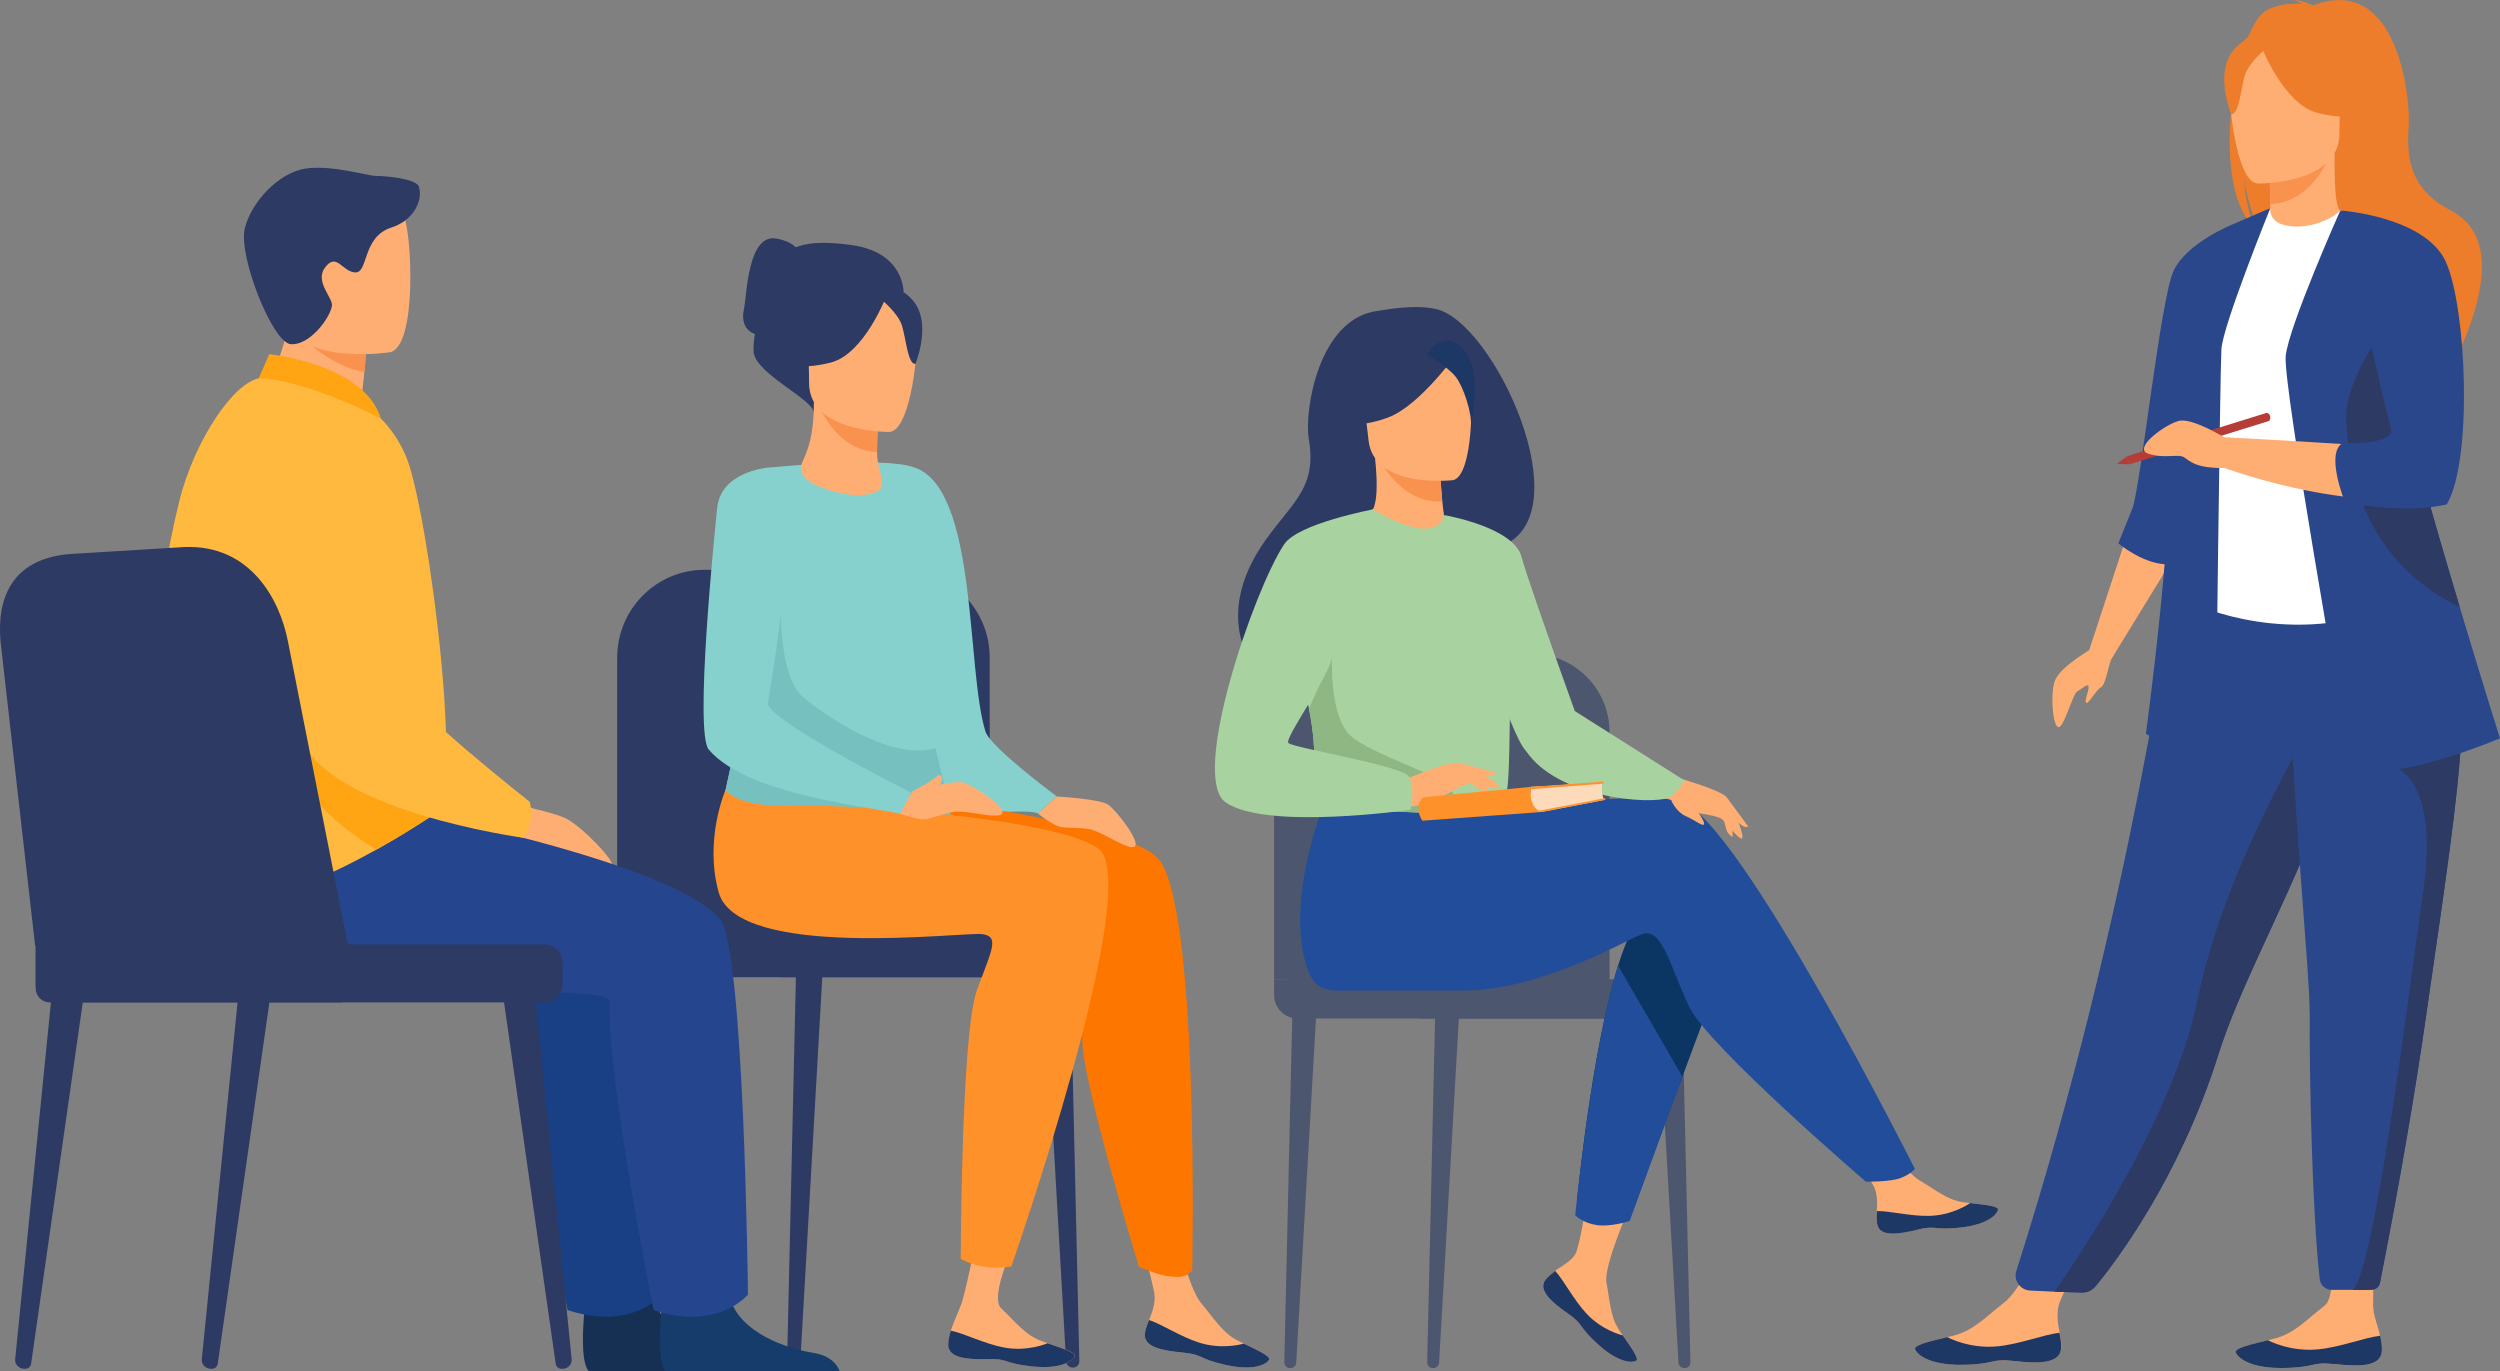 <?xml version="1.0" encoding="UTF-8"?>
<svg id="Layer_2" data-name="Layer 2" xmlns="http://www.w3.org/2000/svg" viewBox="0 0 307.97 168.89">
  <rect x="0" y="0" width="307.97" height="168.89" fill="#808080" stroke="none"/>
  <defs>
    <style>
      .cls-1 {
        fill: #163054;
      }

      .cls-2 {
        fill: #fff;
      }

      .cls-3 {
        fill: #76c0bf;
      }

      .cls-4 {
        fill: #194084;
      }

      .cls-5 {
        fill: #1e3865;
      }

      .cls-6 {
        fill: #ff912b;
      }

      .cls-7 {
        opacity: .6;
      }

      .cls-8 {
        fill: #86d1cd;
      }

      .cls-9 {
        fill: #a8d29f;
      }

      .cls-10 {
        fill: #ffb93e;
      }

      .cls-11 {
        fill: #25468f;
      }

      .cls-12 {
        fill: #0b3563;
      }

      .cls-13 {
        fill: #ffa412;
      }

      .cls-14 {
        fill: #b53c37;
      }

      .cls-15 {
        fill: #153c6b;
      }

      .cls-16 {
        fill: #2c3a64;
      }

      .cls-17 {
        fill: #8eb784;
      }

      .cls-18 {
        fill: #fc7600;
      }

      .cls-19 {
        fill: #214d9a;
      }

      .cls-20 {
        fill: #ed7d2b;
      }

      .cls-21 {
        fill: #fddbba;
      }

      .cls-22 {
        fill: #4b9ba9;
      }

      .cls-23 {
        fill: #ffae73;
      }

      .cls-24 {
        fill: #6ca3ea;
      }

      .cls-25 {
        fill: #2b478b;
      }

      .cls-26 {
        fill: #f9924f;
      }
    </style>
  </defs>
  <g id="Layer_1-2" data-name="Layer 1">
    <g>
      <g>
        <g>
          <path class="cls-23" d="M253.9,166.12c-.14,1.87-2.77,1.89-5.76,1.54-2.99-.35-2.2,.41-6.38,.47-4.19,.06-5.63-1.33-5.83-1.92-.18-.53,1.84-.98,3.99-1.5,.27-.07,.54-.13,.82-.2,2.43-.62,4.04-2.44,6.13-4.03,1.97-1.51,4.51-6.96,4.51-6.96l5.72-.26s-2.41,4.89-3.31,6.99c-.53,1.24-.31,2.76-.07,3.93,.12,.64,.25,1.29,.2,1.94Z"/>
          <path class="cls-5" d="M248.13,167.66c-2.99-.35-2.2,.41-6.38,.47-4.19,.06-5.63-1.33-5.83-1.92-.18-.53,1.84-.98,3.99-1.5l.03,.04s2.7,1.45,6.14,1.1c2.81-.28,5.68-1.45,7.62-1.67,.12,.64,.25,1.29,.2,1.94-.14,1.87-2.77,1.89-5.76,1.54Z"/>
        </g>
        <g>
          <path class="cls-23" d="M293.4,166.5c-.14,1.87-2.77,1.89-5.76,1.55-2.99-.34-2.2,.41-6.38,.47-4.19,.06-5.63-1.32-5.84-1.92-.18-.53,1.84-.98,3.99-1.51,.27-.07,.54-.13,.82-.2,2.43-.62,4.04-2.44,6.12-4.04,1.97-1.51,0-10.44,0-10.44l6.29-.61s-.3,7.52-.3,10.93c0,1.35,.62,2.65,.85,3.81,.12,.64,.25,1.28,.2,1.94Z"/>
          <path class="cls-5" d="M287.64,168.05c-2.99-.34-2.2,.41-6.38,.47-4.19,.06-5.63-1.32-5.84-1.92-.18-.53,1.84-.98,3.99-1.51l.03,.04s2.7,1.44,6.15,1.09c2.81-.28,5.68-1.46,7.62-1.67,.12,.64,.25,1.28,.2,1.94-.14,1.87-2.77,1.89-5.76,1.55Z"/>
        </g>
        <path class="cls-20" d="M275.04,12.2c-1.08-4.45,.49-6.53,1.9-7.63,.67-1.64,1.44-2.82,2.22-3.27,1.43-.81,3.14-.9,4.34-.83-.31-.32-.92-.43-.92-.43,.74-.11,2.4,.63,2.4,.63,10.34-3.98,11.96,11.24,11.75,14.78-.22,3.54-.19,7.7,5.19,10.49,10.26,5.32-3.41,25.35-3.41,25.35,.26-2.86-12.93-17.94-19.81-22.46-1.67-2.47-2.27-6.82-2.31-7.16,.29,3.45,.88,5.39,1.41,6.48-3.14-2.89-3.6-9.82-2.77-15.94Z"/>
        <path class="cls-23" d="M279.12,29.04s3.32,1.76,5.85,1.07c2.37-.65,3.93-3.73,3.89-3.73-1.01-.2-1.3-1.58-1.27-7.52l-.45,.09-7.64,1.51s.17,2.41,.18,4.67c0,1.9-.11,3.71-.55,3.91Z"/>
        <path class="cls-26" d="M279.49,20.46s.17,2.41,.18,4.67c4.28-.12,6.54-4.02,7.46-6.19l-7.64,1.51Z"/>
        <path class="cls-25" d="M248.39,156.54c-.38,1.17,.47,2.39,1.7,2.44l2.99,.14,3.16,.1c.79,.02,1.55-.32,2.05-.93,2.52-3.09,10.29-13.41,14.99-28.39,.13-.42,.27-.85,.42-1.28,3.11-9.07,9.56-20.45,12.95-30.75,.54-1.64,1.03-3.19,1.46-4.65,.14-.47,.28-.93,.4-1.38,2.5-8.7,3.23-14.41,3.9-20.51l-24.53,.2s-5.16,40.14-19.49,85.02Z"/>
        <path class="cls-2" d="M271.32,57.42c.06,11.67-1.71,16.68-1.71,16.68,0,0,10.5,5.34,22.99,1.41,.15-.05,8.93-2.53,8.93-2.53-.21-.47-1.94-8.28-2.15-8.72-2.64-5.66-3.35-8.04-3.67-9.78-.58-3.25-.59-6.61-.3-9.78,.76-8.39,3.03-15.36,3.03-15.36-3.4-.77-6.59-2.13-10.13-3.46-.81,1.01-3.3,2.08-5.46,2.03-2.49-.05-3.29-1.12-3.16-2.28-2.65,1.47-4.76,2.87-4.76,2.87-2.25,3.91-6.82,7.71-7.15,13.71-.08,1.48,3.55,14.89,3.55,15.21Z"/>
        <path class="cls-22" d="M292.41,58.72c1.07,1.52,3.13,10.74,8.24,11.9-2.64-6.57-4.64-9.46-4.95-11.48-.58-3.77-.59-7.68-.3-11.36-1.71-3-2.99-5.06-2.99-5.06-.13-.49-2.72-8.48-3.55-1.33-.83,7.15,2.35,15.63,3.55,17.33Z"/>
        <path class="cls-23" d="M278.06,22.61s10.12,.17,10.13-6.14c0-6.3,1.32-10.53-5.14-10.9-6.46-.37-7.72,2.03-8.23,4.13-.51,2.1,.62,12.7,3.25,12.9Z"/>
        <path class="cls-20" d="M278.44,5.41s2.77,7.4,7.02,8.49c4.25,1.09,6.1-.05,6.1-.05,0,0-3.26-2.59-3.94-7.11,0,0-7.09-4.85-9.18-1.33Z"/>
        <path class="cls-20" d="M279.12,6.01s-2.07,1.65-2.57,3.26c-.5,1.61-.73,4.91-1.69,4.8,0,0-2.09-5.03,.26-7.87,2.49-3.02,4.01-.18,4.01-.18Z"/>
        <polygon class="cls-23" points="262.14 65.53 257.36 80.1 260.09 81.19 267.99 68.32 262.14 65.53"/>
        <path class="cls-25" d="M275.03,27.64s-5.64,2.24-7.27,5.72c-1.63,3.49-4.1,26.88-5.08,29.28-.98,2.4-1.72,4.3-1.72,4.3,0,0,2.84,2.39,5.7,2.57,2.86,.18,8.38-41.88,8.38-41.88Z"/>
        <path class="cls-25" d="M279.68,25.63s-5.86,14.46-6.03,17.39c-.17,2.93-.69,47.87-.69,47.87,0,0,.34,2.07-3.62,1.21-3.96-.86-4.99-1.72-4.99-1.72,0,0,3.79-27.72,2.76-37.37-1.03-9.64,7.92-25.37,7.92-25.37l4.65-2.01Z"/>
        <path class="cls-16" d="M253.08,159.12l3.43,.11c.61,.02,1.2-.25,1.59-.72,2.31-2.79,10.35-13.25,15.18-28.61,.13-.42,.27-.85,.42-1.28,3.11-9.07,9.56-20.45,12.95-30.75,.54-1.64,1.03-3.19,1.46-4.65,.14-.47,.28-.93,.4-1.38l-3.61-2.74s-10.85,17.56-14.2,34.09c-2.92,14.36-14.6,31.63-17.62,35.93Z"/>
        <path class="cls-25" d="M284.53,124.73c-.06,7.6,.3,24.55,1.23,32.84,.08,.76,.73,1.33,1.49,1.33h2.56c1.08,0,1.89,0,2.42-.02,.46,0,.86-.34,.95-.8,2.55-12.95,4.37-23.72,5.7-33.01,1.12-7.78,2.11-14.46,2.87-20.2,.77-5.78,1.3-10.62,1.49-14.71,.03-.64,.05-1.27,.06-1.88,.01-.61,.02-1.21,.01-1.78l-21.2-2.07c.27,14.08,2.45,35.62,2.41,40.29Z"/>
        <path class="cls-16" d="M289.8,158.9c.97,0,1.72,0,2.25-.01,.56,0,1.05-.41,1.15-.96,2.53-12.88,4.34-23.59,5.67-32.85,1.12-7.78,2.11-14.46,2.87-20.2,.77-5.78,1.3-10.62,1.49-14.71l-7.78,4.58s4.96,1.75,3.07,15.01c-1.89,13.26-6.09,47.27-8.73,49.15Z"/>
        <path class="cls-25" d="M288.8,90.03s1.49,5.39,6.66,4.71c5.17-.69,12.51-3.79,12.51-3.79,0,0-2.21-6.98-4.95-16.14-3.32-11.09-7.44-25.4-9.38-34.42-.54-2.53-.92-4.64-1.05-6.15l-4.29-8.32s-6.39,14.34-6.73,17.96c-.34,3.62,7.23,46.15,7.23,46.15Z"/>
        <path class="cls-23" d="M293.96,43.34l-5.66-17.42s7.14,2.12,10.73,3.93c0,0,2.24,2.89,3.63,9.56,0,0,1.47,16.01-1.81,21.86,0,0-10.33,2.07-26.86-3.62v-3.79s18.08,.95,21.78,1.38l-1.82-11.9Z"/>
        <path class="cls-16" d="M289.03,51.46c.23,5.85,1.61,17.22,13.89,23.3,.03,.02,.07,.03,.1,.05-3.32-11.09-7.44-25.4-9.38-34.42-2.26,3.37-4.74,7.85-4.61,11.07Z"/>
        <path class="cls-25" d="M288.3,25.92s10.49,.74,13.01,6.36c2.53,5.63,3.33,24.34,.11,29.85,0,0-4.43,1.26-12.25-.2-.1-.02-.19-.04-.29-.05,0,0-2.5-6.11-.26-7.32,0,0,6.6,.34,5.91-1.84-.69-2.18-6.24-26.8-6.24-26.8Z"/>
        <g>
          <path class="cls-14" d="M262.01,56.21l.31,.99,17.21-5.35s.23-.26,.12-.61c-.13-.38-.43-.38-.43-.38l-17.21,5.35Z"/>
          <polygon class="cls-14" points="260.77 57.15 262.01 56.21 262.32 57.2 260.77 57.15"/>
        </g>
        <path class="cls-23" d="M258.04,79.7s-4.36,2.41-4.94,4.25c-.57,1.84-.18,5.69,.51,5.63,.69-.06,1.73-4.14,2.3-4.42,.57-.29,1.38-1.15,1.38-.52s-.57,1.78-.29,1.95c.29,.17,1.21-1.61,1.84-1.95,.63-.34,.9-3.18,1.51-3.95,.61-.76-2.32-.99-2.32-.99Z"/>
        <path class="cls-23" d="M273.99,53.87s-3.9-2.4-5.54-2.03c-1.64,.37-5.81,3.39-3.8,4.05s3.63-.03,4.4,.44c.77,.48,1.34,1.34,4.94,1.33,3.6-.01,0-3.79,0-3.79Z"/>
      </g>
      <g>
        <g class="cls-7">
          <path class="cls-16" d="M176.55,168.53h-.06c-.38,0-.68-.31-.68-.69l1.02-44.42,3.02-.35-2.57,44.78c-.02,.39-.34,.69-.73,.69Z"/>
          <path class="cls-16" d="M158.95,168.53h-.06c-.38,0-.68-.31-.68-.69l1.02-44.42,3.02-.35-2.57,44.78c-.02,.39-.34,.69-.73,.69Z"/>
          <path class="cls-16" d="M207.5,168.53h.06c.38,0,.68-.31,.68-.69l-1.02-44.42-3.02-.35,2.57,44.78c.02,.39,.34,.69,.73,.69Z"/>
          <path class="cls-16" d="M156.95,120.66v-30.44c0-5.36,4.34-9.7,9.7-9.7h21.93c5.36,0,9.7,4.34,9.7,9.7v31.6l-41.33-1.16Z"/>
          <path class="cls-16" d="M156.95,120.66h45.26v4.81h-42.35c-1.61,0-2.91-1.3-2.91-2.91v-1.89h0Z"/>
          <rect class="cls-16" x="173.1" y="120.66" width="36.34" height="4.81" rx="2.15" ry="2.15"/>
        </g>
        <g>
          <path class="cls-23" d="M231.25,150.81c.31,1.53,2.49,1.27,4.92,.68,2.44-.6,1.86,.11,5.33-.27s4.52-1.68,4.62-2.19c.09-.46-1.62-.62-3.46-.83-.23-.03-.46-.05-.7-.08-2.08-.26-3.59-1.6-5.48-2.7-1.79-1.04-4.45-5.29-4.45-5.29l-4.76,.38s2.5,3.79,3.46,5.44c.57,.97,.54,2.25,.47,3.24-.04,.54-.07,1.09,.04,1.63Z"/>
          <path class="cls-5" d="M236.18,151.49c2.44-.6,1.86,.11,5.33-.27s4.52-1.68,4.62-2.19c.09-.46-1.62-.62-3.46-.83l-.02,.04s-2.08,1.47-4.97,1.54c-2.35,.06-4.84-.62-6.47-.59-.04,.54-.07,1.09,.04,1.63,.31,1.53,2.49,1.27,4.92,.68Z"/>
          <path class="cls-23" d="M190.38,157.66c-.94,1.24,.69,2.71,2.75,4.14,2.06,1.43,1.14,1.47,3.73,3.81,2.58,2.35,4.25,2.28,4.7,2.02,.41-.23-.61-1.62-1.66-3.14-.13-.19-.27-.38-.4-.58-1.18-1.73-1.18-3.75-1.6-5.89-.4-2.03,2.91-9.48,2.91-9.48l-5.32-.67s-.69,4.5-1.29,6.31c-.35,1.07-1.83,1.77-2.62,2.37-.43,.33-.86,.67-1.2,1.1Z"/>
          <path class="cls-5" d="M193.13,161.8c2.06,1.43,1.14,1.47,3.73,3.81,2.58,2.35,4.25,2.28,4.7,2.02,.41-.23-.61-1.62-1.66-3.14h-.04s-2.48-.57-4.44-2.69c-1.6-1.73-2.74-4.04-3.84-5.24-.43,.33-.86,.67-1.2,1.1-.94,1.24,.69,2.71,2.75,4.14Z"/>
          <path class="cls-12" d="M212.11,119.56l-4.86,13.08-6.34,17.07s-1.72,.17-3.37-.31c-1.52-.44-3.26-1.59-3.26-1.59,0,0,1.76-18.33,5.05-28.85,.84-2.7,1.79-4.89,2.83-6.12,5.09-6.02,9.96,6.72,9.96,6.72Z"/>
          <path class="cls-19" d="M207.17,98.79c-3.18-1.03-12.78-.41-21.9,1.37l-1.4-2.44-19.7-1.54s-6.5,14.42-2.94,23.6c.52,1.35,1.56,2.22,3.33,2.24,0,0,.29,0,.29,0,0,0,11.72,0,15.53,0,9.8,0,20.73-6.73,22.15-7.02,2.32-.46,3.24,4.17,5.56,9.03,2.32,4.86,21.77,21.54,21.77,21.54,0,0,2.99,.03,4.22-.43,1.33-.5,1.81-1.15,1.81-1.15,0,0-21.55-42.88-28.73-45.2Z"/>
          <path class="cls-16" d="M176.98,38.09c-2.77-.66-6.54,.12-7.16,.19-7.48,.87-9.15,12.49-8.6,15.74,1.03,5.99-1.85,7.68-5.29,12.47-6.88,9.61-2.13,17.52,3.48,19.48,3.36,1.18,7.94-2.03,7.94-2.03,.08,.03,11.89-11.24,17.74-16.72,9.82-4.05-1.05-27.45-8.11-29.13Z"/>
          <path class="cls-23" d="M178.58,65.49s-3.05,2.02-5.56,1.6c-2.36-.4-4.86-3.48-4.83-3.49,.95-.29,1.8-1.41,1.2-7.15l.45,.04,7.55,.72s.06,2.35,.28,4.54c.18,1.84,.47,3.58,.91,3.73Z"/>
          <path class="cls-26" d="M177.39,57.21s.06,2.35,.28,4.54c-4.15,.3-6.72-3.26-7.83-5.26l7.55,.72Z"/>
          <path class="cls-23" d="M178.98,59.15s-9.78,1.14-10.4-4.96c-.62-6.1-2.3-10.07,3.92-11.05,6.22-.99,7.67,1.22,8.37,3.2,.7,1.99,.63,12.35-1.89,12.81Z"/>
          <path class="cls-16" d="M179.71,43.21s-4.72,6.76-8.74,8.23c-4.01,1.47-5.91,.55-5.91,.55,0,0,1.91-2.63,2.54-6.26,.19-1.07,.93-1.96,1.95-2.32,2.88-1,8.42-2.54,10.15-.2Z"/>
          <path class="cls-5" d="M175.81,43.71s2.53,1.44,3.53,2.73c.97,1.24,2.01,4.55,1.86,6.01,0,0,1.59-6.94-.96-9.47-2.7-2.68-4.44,.73-4.44,.73Z"/>
          <path class="cls-9" d="M186.1,81.68c-.3,19.76-.08,15.63-2.24,17.51-.52,.45-1.99,.72-3.91,.85-6.06,.4-16.71-.6-17.12-1.72-1.4-3.87-.41-5.08-1.58-11.01-.12-.63-.27-1.31-.45-2.06-.97-4.07-1.92-5.46,1.53-12.01,3.13-5.93,6.51-10.66,6.8-10.49,8.25,4.9,8.79,.71,8.79,.71,0,0,8.32,8.58,8.18,18.22Z"/>
          <path class="cls-19" d="M207.25,132.63l-6.49,17.78s-2.33,.76-4.03,.51c-1.73-.25-2.68-1.2-2.68-1.2,0,0,1.98-20.25,5.27-30.78l7.93,13.68Z"/>
          <path class="cls-9" d="M177.93,63.46s8.49,1.44,9.49,5.1c1,3.66,8.29,23.8,8.29,23.8,0,0-5.74,2.12-7.74,.13-1.99-1.99-6.94-18.5-6.94-18.5l-3.1-10.52Z"/>
          <path class="cls-17" d="M179.95,100.03c-6.06,.4-16.71-.6-17.12-1.72-1.4-3.87-.41-5.08-1.58-11.01l2.84-6.47s-.4,7.4,2.3,9.82c2.7,2.41,11.06,4.65,12.38,6.67,.63,.97,1.05,1.94,1.17,2.71Z"/>
          <g>
            <path class="cls-23" d="M180.44,95.82s1.8,1.56,2.32,1.68c.51,.13,.81,0,.81,0l-1.32-1.54-1.81-.15Z"/>
            <path class="cls-23" d="M179.73,93.98l4.57,1.18s-.12,.33-.64,.41c-.52,.08-1.9-.13-1.9-.13l-2.03-1.45Z"/>
            <path class="cls-23" d="M171.98,96.5s6.52-2.9,7.75-2.52c1.22,.38,4.36,2.05,4.86,2.75,.49,.7-2.57-.09-3.53-.15-.62-.04-2.06,.81-2.77,1.22-3.01,1.73-5.09,1.57-5.09,1.57l-1.21-2.88Z"/>
          </g>
          <path class="cls-9" d="M169.14,62.75s-9.23,1.73-10.94,4.29c-3.73,5.58-11.67,28.7-7.22,31.8,5.01,3.49,22.79,.91,22.79,.91,0,0,.59-2.77-.23-4.1-.82-1.34-14.2-3.5-14.82-4.12-.62-.62,6.1-9.55,5.39-11.26-2.29-5.48,5.04-17.53,5.04-17.53Z"/>
          <g>
            <path class="cls-23" d="M205.62,95.52s6.46,1.74,7.12,2.75c.66,1,1.96,4.07,1.91,4.87-.06,.8-1.82-1.58-2.48-2.19-.43-.39-1.98-.63-2.74-.75-1.92-.31-2.85-1.19-3.56-1.63-.48-.29-1.07-.24-1.07-.24l.82-2.81Z"/>
            <path class="cls-23" d="M212.17,100.02s.39,2.2,.69,2.59c.3,.39,.58,.48,.58,.48l-.05-1.9-1.23-1.18Z"/>
            <path class="cls-23" d="M212.74,98.26l2.63,3.56s-.28,.17-.7-.08c-.42-.25-1.31-1.22-1.31-1.22l-.62-2.26Z"/>
            <path class="cls-23" d="M205.86,98.56s.6,1.45,1.79,1.97c1.2,.52,2.07,1.3,2.26,1.02,.19-.28-.91-1.76-.91-1.76l-3.15-1.23Z"/>
          </g>
          <path class="cls-9" d="M193.99,87.59l13.58,8.59s-1.43,1.91-1.9,2.08c-2.52,.92-13.83,.04-17.7-5.78l6.02-4.89Z"/>
          <g>
            <path class="cls-21" d="M188.61,96.92c.8,0,8.77-.55,8.77-.55,0,0-.23,1.41,.26,2.17l-7.77,1.49-1.6-.47,.33-2.63Z"/>
            <g>
              <path class="cls-6" d="M175.31,98.21l13.3-1.28s-.47,2.46,1.27,3.1l-14.66,1.07s-1.18-1.66,.09-2.89Z"/>
              <path class="cls-6" d="M197.36,96.55l-8.99,.69s.07-.31,.24-.31c.17,0,8.93-.64,8.93-.64l-.03,.25-.15,.02Z"/>
              <polygon class="cls-6" points="189.87 100.03 197.79 98.52 197.71 98.32 189.28 99.93 189.87 100.03"/>
            </g>
          </g>
        </g>
      </g>
      <g>
        <g>
          <path class="cls-16" d="M97.78,168.46h-.07c-.42,0-.76-.35-.75-.77l1.14-49.6,3.35-.39-2.86,50c-.02,.43-.38,.77-.81,.77Z"/>
          <path class="cls-24" d="M78.25,168.46h-.07c-.42,0-.76-.35-.75-.77l1.14-49.6,3.35-.39-2.86,50c-.02,.43-.38,.77-.81,.77Z"/>
          <path class="cls-16" d="M132.14,168.46h.07c.42,0,.76-.35,.75-.77l-1.14-49.6-3.35-.39,2.86,50c.02,.43,.38,.77,.81,.77Z"/>
          <path class="cls-16" d="M76.03,115.01v-33.99c0-5.98,4.82-10.83,10.77-10.83h24.35c5.95,0,10.77,4.85,10.77,10.83v35.29l-45.88-1.3Z"/>
          <path class="cls-16" d="M76.03,115.01h50.24v5.37h-47c-1.79,0-3.24-1.45-3.24-3.24v-2.12h0Z"/>
          <rect class="cls-16" x="93.95" y="115.01" width="40.34" height="5.37" rx="2.4" ry="2.4"/>
        </g>
        <g>
          <path class="cls-8" d="M112.78,57.63s-2.04,1.73-2.48,6.23c-.34,3.41,2.03,29.92,3.81,32.02,5.01,5.93,11.3,3.42,13.76,4.32l2.32-2.09s-8.16-6.03-8.79-7.99c-2.39-7.57-.91-29.64-8.63-32.49Z"/>
          <path class="cls-16" d="M111.31,36.02s.14-4.86-6.27-5.81c-6.41-.95-8.18,.54-9.27,2.18-1.09,1.63-3.13,8.31-2.93,10.97,.2,2.66,7.52,5.94,7.4,7.49-.12,1.55,11.08-14.82,11.08-14.82Z"/>
          <path class="cls-23" d="M141.04,164.26c-.21,1.64,2.03,2.13,4.64,2.35,2.61,.23,1.8,.74,5.35,1.53,3.55,.79,5.02-.15,5.3-.64,.25-.43-1.39-1.17-3.14-2.01-.22-.1-.44-.21-.66-.32-1.96-.97-3.02-2.83-4.51-4.57-1.42-1.65-2.63-6.83-2.63-6.83l-4.82-1.24s1.2,4.66,1.61,6.64c.24,1.17-.22,2.45-.62,3.42-.22,.53-.43,1.07-.51,1.65Z"/>
          <path class="cls-5" d="M145.68,166.62c2.61,.23,1.8,.74,5.35,1.53,3.55,.79,5.02-.15,5.3-.64,.25-.43-1.39-1.17-3.14-2.01l-.03,.03s-2.55,.78-5.42-.13c-2.34-.74-4.58-2.26-6.19-2.79-.22,.53-.43,1.07-.51,1.65-.21,1.64,2.03,2.13,4.64,2.35Z"/>
          <path class="cls-18" d="M104.93,97.3s32.25,3.35,37.57,8.28c5.32,4.94,4.37,50.93,4.37,50.93-.83,.86-1.44,.84-2.75,.74-1.25-.1-3.81-1.18-3.81-1.18,0,0-6.91-22.58-6.99-27.81-.09-5.23-1.18-14.1-3.37-14.63-2.19-.52-28.3,2.4-31.17-5.84-2.86-8.25,1.89-15.03,1.89-15.03l4.26,4.54Z"/>
          <path class="cls-8" d="M89.86,105.6c1.39,.93,3.88,2.37,8.05,2.52,7.47,.27,16.79-.62,18.63-2.35,.48-.45,.71-1.19,.77-2.13,.2-2.87-1.17-7.58-2.09-11.49-.6-2.54-1-4.73-.67-5.85,1.01-3.41,4.16-10.35,4.43-12.64,.27-2.28-2.45-14.51-6.22-16.03-3.77-1.52-18.3,0-18.3,0-5.68,1.15-5.92,13.26-4.03,23.57,.05,.27,.1,.53,.15,.79,2.04,10.46-4.61,21-.73,23.61Z"/>
          <g>
            <path class="cls-23" d="M108.64,59.86c-.1,.66-1.92,1.74-5.81,.72-3.72-.98-4.17-2.19-4.17-2.99,0-.95,1.62-2.22,1.6-8.06l.45,.09,7.51,1.49s-.17,2.36-.18,4.59c0,1.87,.77,3.07,.6,4.17Z"/>
            <path class="cls-26" d="M108.22,51.1s-.17,2.36-.18,4.59c-4.2-.12-6.42-3.95-7.33-6.07l7.51,1.49Z"/>
            <path class="cls-23" d="M109.62,53.21s-9.94,.16-9.95-6.03c0-6.19-1.29-10.34,5.05-10.71,6.35-.37,7.58,1.99,8.09,4.06,.5,2.07-.61,12.47-3.19,12.67Z"/>
            <path class="cls-16" d="M109.25,36.32s-2.72,7.26-6.9,8.34c-4.18,1.07-5.99-.04-5.99-.04,0,0,3.2-2.54,3.87-6.99,0,0,6.96-4.76,9.02-1.31Z"/>
            <path class="cls-16" d="M108.58,36.91s2.03,1.62,2.53,3.2c.5,1.58,.72,4.82,1.66,4.71,0,0,2.05-4.94-.25-7.73-2.44-2.96-3.94-.18-3.94-.18Z"/>
          </g>
          <path class="cls-23" d="M116.82,165.61c-.02,1.66,2.26,1.88,4.87,1.8,2.61-.07,1.87,.53,5.49,.91,3.62,.38,4.97-.73,5.19-1.24,.2-.45-1.51-1-3.34-1.63-.23-.08-.46-.16-.69-.24-2.06-.73-3.31-2.46-4.99-4.02-1.59-1.48,1.92-8.64,1.92-8.64l-4.6-2.28s-.87,5.11-2,9.58c-.29,1.15-1.24,3.06-1.53,4.07-.16,.55-.31,1.11-.32,1.7Z"/>
          <path class="cls-3" d="M90.06,104.37c1.39,.93,3.68,3.6,7.86,3.75,6.89-1.57,14.74-3.39,19.4-4.48,.2-2.87-1.17-7.58-2.09-11.49-5.44,1.66-13.54-4-16.26-6.24-2.86-2.35-2.77-10.18-2.77-10.18l-5.76,5.47c.05,.27,.1,.53,.15,.79,2.04,10.46-4.42,19.77-.53,22.38Z"/>
          <path class="cls-5" d="M121.69,167.42c2.61-.07,1.87,.53,5.49,.91,3.62,.38,4.97-.73,5.19-1.24,.2-.45-1.51-1-3.34-1.63l-.03,.03s-2.44,1.07-5.4,.49c-2.41-.47-4.8-1.72-6.47-2.06-.16,.55-.31,1.11-.32,1.7-.02,1.66,2.26,1.88,4.87,1.8Z"/>
          <path class="cls-6" d="M97.97,99.27c8.19-.23,32.64,1.72,37.34,5.26,5.78,4.36-10.74,51.51-10.74,51.51,0,0-1.92,.19-2.53,.12-2.62-.3-3.69-1.1-3.69-1.1,0,0,.06-27.75,1.99-33.06,1.78-4.91,2.88-6.64,.64-6.93-2.23-.29-30.12,3.26-32.45-5.15-1.82-6.58,.87-12.66,.87-12.66,0,0,1.01,2.23,8.56,2.02Z"/>
          <path class="cls-8" d="M94.47,57.63s-5.69,.48-6.13,4.98c-.34,3.41-2.81,27.63-1.03,29.73,5.01,5.93,21.73,7.18,24.19,8.08l.68-2.8s-17.85-8.99-17.57-11.03c.27-2.04,5.32-29.76-.14-28.96Z"/>
          <path class="cls-16" d="M98.87,32.65s.41-2.59-3.19-3.26c-3.6-.67-3.66,6.97-4.05,8.81-.39,1.84,.58,2.95,1.95,3.06,1.37,.11,5.29-8.61,5.29-8.61Z"/>
          <g>
            <path class="cls-23" d="M112.38,97.5s5.08-1.44,6.29-1.1c1.21,.34,5.36,3.08,4.78,3.83-.58,.75-4.24-.45-5.92-.22-1.68,.23-2.98,1.06-4.19,.88-1.21-.18-2.48-.66-2.48-.66l1.52-2.73Z"/>
            <path class="cls-23" d="M112.38,97.5s2.49-1.28,3.19-2c.09-.09,.24-.07,.31,.04,.19,.3,.37,.88-.51,1.45-1.26,.83-3,.52-3,.52Z"/>
          </g>
          <path class="cls-23" d="M130.19,98.12s5.27,.29,6.31,1c1.04,.71,4.07,4.65,3.27,5.17-.79,.52-3.86-1.8-5.53-2.13-1.66-.33-3.16,.03-4.25-.53-1.09-.56-2.13-1.42-2.13-1.42l2.32-2.09Z"/>
        </g>
      </g>
      <g>
        <g>
          <path class="cls-1" d="M93.96,168.89h-21.46c-1.03-1.26-.65-5.91-.5-7.43,.03-.31,.05-.48,.05-.48,0,0,7.33-5.86,8.33-1.37,.03,.14,.07,.28,.11,.41,1.27,4.2,6.96,6.11,10.24,6.64,2.14,.35,2.92,1.46,3.22,2.23Z"/>
          <path class="cls-4" d="M35.4,99.16c.77,0,36.76,6.76,42.71,14.12,2.97,3.68,3.42,46.19,3.42,46.19,0,0-3.68,4.56-11.62,1.91,0,0-5.83-29.08-5.4-37.91,.12-2.44-24.59-.35-29.11-1.52-4.52-1.17-15.57-11.01-13.14-15.8,2.43-4.79,13.14-7,13.14-7Z"/>
          <path class="cls-23" d="M61.46,97.16s2.3,1.99,4.66,2.55c1.35,.32,2.65,.69,3.43,1.04,2.14,.98,6.19,5.36,5.81,5.79-1.21,1.4-6.08-2.24-7.01-1.98-.93,.26,1.53,2.37,.55,2.94-.51,.3-1.47-1.53-2.37-1.78-1.21-.35-2.02-2.18-2.39-2.31-.71-.24-3.67-2.9-3.67-2.9l.97-3.36Z"/>
          <path class="cls-15" d="M103.44,168.89h-21.46c-1.03-1.26-.65-5.91-.5-7.43,.03-.31,.05-.48,.05-.48,0,0,7.33-5.86,8.33-1.37,.03,.14,.07,.28,.11,.41,1.27,4.2,6.96,6.11,10.24,6.64,2.14,.35,2.92,1.46,3.22,2.23Z"/>
          <path class="cls-11" d="M46.01,99.16c.77,0,36.76,6.76,42.71,14.12,2.97,3.68,3.42,46.19,3.42,46.19,0,0-3.68,4.56-11.62,1.91,0,0-5.83-29.08-5.4-37.91,.12-2.44-24.59-.35-29.11-1.52-4.52-1.17-15.57-11.01-13.14-15.8,2.43-4.79,13.14-7,13.14-7Z"/>
          <path class="cls-23" d="M43.75,55.43c-2.59-.21-5.3-.9-7.65-1.66-2.93-.95-5.3-2.34-3.77-5.02,1.4-2.47,3.68-7.99,3.52-12.56l5.46,4.4,3.71,2.99s-.02,1.76-.42,4.85c-.07,.56-.16,1.17-.26,1.82-.08,.52,.16,1.05,.61,1.33,.03,.02,.06,.03,.08,.05,1.84,1.16,.89,4-1.27,3.82Z"/>
          <path class="cls-26" d="M45.02,42.84s.19,.64-.14,3c-3.3-.54-6.39-3.17-6.39-3.17,1.68-.46,2.29-2.28,3.55-2.11l2.98,2.28Z"/>
          <path class="cls-23" d="M48.07,43.38s-12.71,2.11-13.9-5.82c-1.19-7.94-3.64-13.01,4.43-14.69,8.07-1.68,10.1,1.11,11.14,3.66,1.04,2.55,1.61,16.1-1.67,16.86Z"/>
          <path class="cls-16" d="M51.61,23.01c.55,1.91-.91,4.24-3.37,5.01-3.64,1.14-2.84,5.6-4.47,5.54-1.64-.06-2.3-2.57-3.76-.56-1.25,1.71,1.04,3.73,.88,4.67-.27,1.61-2.79,4.9-5.06,4.73-2.27-.16-6.52-10.95-5.67-14.29,.85-3.34,4.25-6.86,7.46-7.34,3.22-.49,7.68,.9,8.71,.9s4.98,.31,5.27,1.34Z"/>
          <path class="cls-10" d="M54.76,96.78c-.21,1.83-.6,3.08-1.2,3.48-1.89,1.27-4.41,2.85-7.21,4.41-9.94,5.55-23.56,10.9-26.32,1.52-3.25-11.01-1.12-31.67,2.07-44.51,1.84-7.39,6.91-15.15,10.35-15.15,5.85,0,14.26,1.55,17.66,9.93,1.31,3.24,3.25,14.49,4.23,24.79,.59,6.14,.84,11.94,.43,15.51Z"/>
          <path class="cls-13" d="M31.86,46.61l1.32-2.98s11.74,1.2,13.74,7.94c0,0-9.08-4.82-15.06-4.96Z"/>
          <path class="cls-13" d="M54.76,96.78c-.21,1.83-.6,3.08-1.2,3.48-1.89,1.27-4.41,2.85-7.21,4.41-2.93-1.78-8.93-6.02-10.34-11.03-1.84-6.54-.55-14.59-.55-14.59l19.3,17.72Z"/>
          <path class="cls-10" d="M34.24,56.68s1.02,28.11,2.62,33.67c2.73,9.48,27.59,12.85,27.59,12.85,0,0,1.47-1.66,.81-4.42,0,0-14.86-11.71-15.3-13.94-.43-2.23,3.24-17.34-.96-22.84-4.2-5.5-11.94-10.26-14.76-5.32Z"/>
        </g>
        <g>
          <path class="cls-16" d="M3.07,168.62h-.08c-.67-.01-1.19-.56-1.12-1.19l4.47-44.6,3.9,.35-6.41,44.84c-.05,.35-.37,.61-.74,.6Z"/>
          <path class="cls-16" d="M26.06,168.62h-.08c-.67-.01-1.19-.56-1.12-1.19l4.47-44.6,3.9,.35-6.41,44.84c-.05,.35-.37,.61-.74,.6Z"/>
          <path class="cls-16" d="M69.22,168.62h.08c.67-.01,1.19-.56,1.12-1.19l-4.47-44.6-3.9,.35,6.41,44.84c.05,.35,.37,.61,.74,.6Z"/>
          <path class="cls-16" d="M4.33,116.51L.09,79.25c-.56-5.37,1.24-10.63,8.99-11.03l13.63-.83c8.08-.33,11.73,6.39,12.75,11.57l8.09,40.95-39.22-3.4Z"/>
          <path class="cls-16" d="M6.61,116.34h60.49c1.22,0,2.21,.99,2.21,2.21v4.93H6.61c-1.22,0-2.21-.99-2.21-2.21v-2.72c0-1.22,.99-2.21,2.21-2.21Z" transform="translate(73.71 239.82) rotate(180)"/>
          <path class="cls-16" d="M6.12,116.34H41.83c.95,0,1.72,.77,1.72,1.72v5.42H6.12c-.95,0-1.72-.77-1.72-1.72v-3.71c0-.95,.77-1.72,1.72-1.72Z" transform="translate(47.95 239.82) rotate(180)"/>
        </g>
      </g>
    </g>
  </g>
</svg>